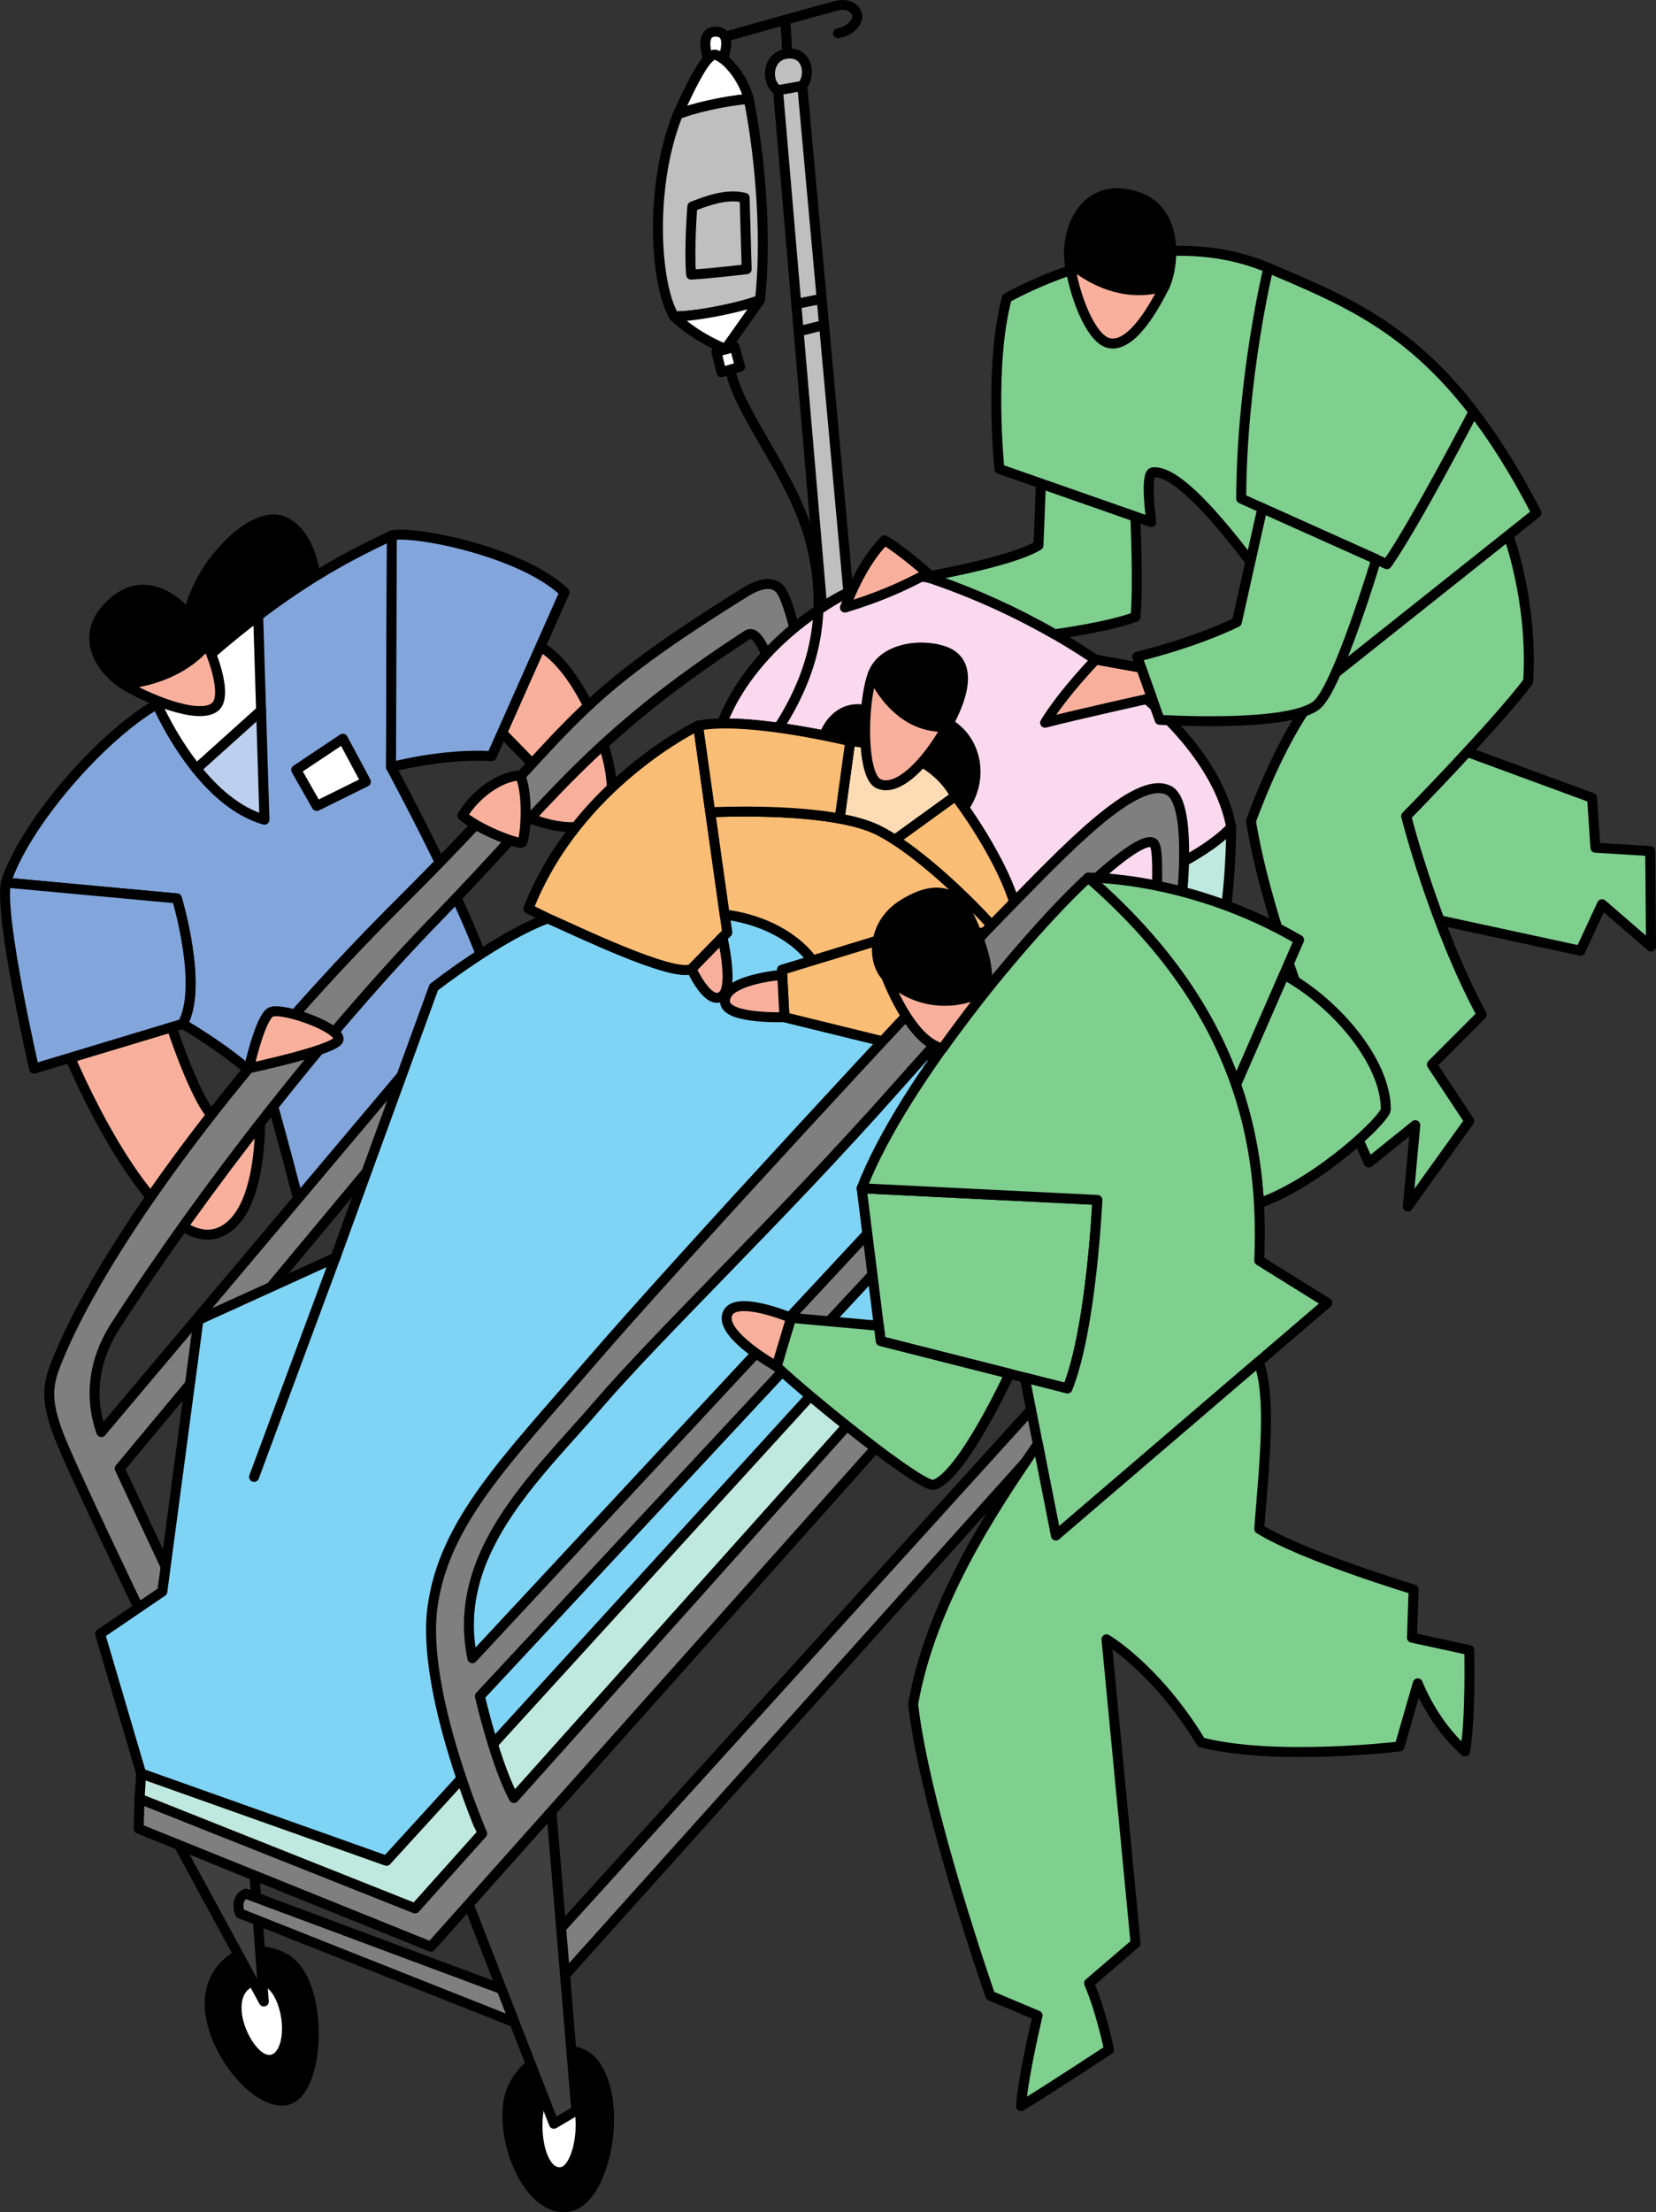 <svg width="443.353" height="591.828" viewBox="0 0 332.515 443.871" xmlns="http://www.w3.org/2000/svg"><rect x="0" y="0" width="332.515" height="443.871" fill="#333333" stroke="none"/><path style="fill:#000;fill-opacity:1;fill-rule:nonzero;stroke:none" d="M116.125 807.5c.82-9.133 12.492-14.648 17.25-8.625 6.125 7.75 2.375 27.125-4.75 28.75s-13.375-10.375-12.5-20.125" transform="translate(-14.153 -384.9)"/><path style="fill:none;stroke:#000;stroke-width:20;stroke-linecap:round;stroke-linejoin:round;stroke-miterlimit:4;stroke-opacity:1" d="M1161.25 345c8.203 91.328 124.922 146.484 172.5 86.25 61.25-77.5 23.75-271.25-47.5-287.5S1152.5 247.5 1161.25 345Zm0 0" transform="matrix(.1 0 0 -.1 -14.153 457.1)"/><path style="fill:#fff;fill-opacity:1;fill-rule:nonzero;stroke:none" d="M125.875 803.125c7.074-.48 5.61 17.215.875 17.625-5.75.5-6.375-17.25-.875-17.625" transform="translate(-14.153 -384.9)"/><path style="fill:none;stroke:#000;stroke-width:20;stroke-linecap:round;stroke-linejoin:round;stroke-miterlimit:4;stroke-opacity:1" d="M1258.75 388.75c70.742 4.805 56.094-172.148 8.75-176.25-57.5-5-63.75 172.5-8.75 176.25zm0 0" transform="matrix(.1 0 0 -.1 -14.153 457.1)"/><path style="fill:#000;fill-opacity:1;fill-rule:nonzero;stroke:none" d="M71.375 777.875c7.875 4.375 7.25 25.875.875 28.25-5.46 2.035-14.625-8-15.875-17.25s6.977-15.457 15-11" transform="translate(-14.153 -384.9)"/><path style="fill:none;stroke:#000;stroke-width:20;stroke-linecap:round;stroke-linejoin:round;stroke-miterlimit:4;stroke-opacity:1" d="M713.75 641.25c78.75-43.75 72.5-258.75 8.75-282.5-54.61-20.352-146.25 80-158.75 172.5s69.766 154.57 150 110zm0 0" transform="matrix(.1 0 0 -.1 -14.153 457.1)"/><path style="fill:#fff;fill-opacity:1;fill-rule:nonzero;stroke:none" d="M64.25 782.75c4.625-2.379 7.234 3.758 7.5 8.25.375 6.375-3.125 9.375-6.625 5.5s-5.25-11.5-.875-13.75" transform="translate(-14.153 -384.9)"/><path style="fill:none;stroke:#000;stroke-width:20;stroke-linecap:round;stroke-linejoin:round;stroke-miterlimit:4;stroke-opacity:1" d="M642.5 592.5c46.25 23.79 72.344-37.578 75-82.5 3.75-63.75-31.25-93.75-66.25-55s-52.5 115-8.75 137.5zm0 0" transform="matrix(.1 0 0 -.1 -14.153 457.1)"/><path style="fill:#3f3f3f;fill-opacity:1;fill-rule:nonzero;stroke:#000;stroke-width:20;stroke-linecap:round;stroke-linejoin:round;stroke-miterlimit:4;stroke-opacity:1" d="m500 870 152.5-62.5L671.25 555Zm0 0" transform="matrix(.1 0 0 -.1 -14.153 457.1)"/><path style="fill:#7f7f7f;fill-opacity:1;fill-rule:nonzero;stroke:none" d="M63.5 764.875s-2.3.824-1.168 3.957l56.336 22.336L227.5 670l-2-7-110 121.25-52-19.375" transform="translate(-14.153 -384.9)"/><path style="fill:none;stroke:#000;stroke-width:20;stroke-linecap:round;stroke-linejoin:round;stroke-miterlimit:4;stroke-opacity:1" d="M635 771.25s-23.008-8.242-11.68-39.57l563.36-223.36L2275 1720l-20 70L1155 577.5Zm0 0" transform="matrix(.1 0 0 -.1 -14.153 457.1)"/><path style="fill:#3f3f3f;fill-opacity:1;fill-rule:nonzero;stroke:none" d="m108.25 767 16.625-18.625 5 60-4.5 2.66L108.25 767" transform="translate(-14.153 -384.9)"/><path style="fill:none;stroke:#000;stroke-width:20;stroke-linecap:round;stroke-linejoin:round;stroke-miterlimit:4;stroke-opacity:1" d="m1082.5 750 166.25 186.25 50-600-45-26.602zm0 0" transform="matrix(.1 0 0 -.1 -14.153 457.1)"/><path style="fill:#000;fill-opacity:1;fill-rule:nonzero;stroke:none" d="M77.45 500.555c-5.848 3.617-12.794 8.55-20.927 15.593l-.773-1.98a24.136 24.136 0 0 0-3.773-5.961s1.191-6.375 6.523-12.457c5.332-6.082 9.914-7.5 12.75-6.168 5.5 2.586 6.2 10.973 6.2 10.973" transform="translate(-14.153 -384.9)"/><path style="fill:none;stroke:#000;stroke-width:20;stroke-linecap:round;stroke-linejoin:round;stroke-miterlimit:4;stroke-opacity:1" d="M774.492 3414.453c-58.476-36.172-127.93-85.508-209.258-155.937l-7.734 19.804c-9.258 20.899-22.227 41.758-37.734 59.61 0 0 11.914 63.75 65.234 124.57 53.32 60.82 99.14 75 127.5 61.68 55-25.86 61.992-109.727 61.992-109.727zm0 0" transform="matrix(.1 0 0 -.1 -14.153 457.1)"/><path style="fill:#f8b09c;fill-opacity:1;fill-rule:nonzero;stroke:none" d="m122.652 514.652-7.687 17.278 6.16 6.32L120.5 549s9.5 4.375 14.875-.25-3.324-28.95-12.723-34.098" transform="translate(-14.153 -384.9)"/><path style="fill:none;stroke:#000;stroke-width:20;stroke-linecap:round;stroke-linejoin:round;stroke-miterlimit:4;stroke-opacity:1" d="m1226.523 3273.477-76.875-172.774 61.602-63.203L1205 2930s95-43.75 148.75 2.5-33.242 289.492-127.227 340.977zm0 0" transform="matrix(.1 0 0 -.1 -14.153 457.1)"/><path style="fill:#82a6dc;fill-opacity:1;fill-rule:nonzero;stroke:none" d="M50.832 590.332s16 9.336 17.668 14.836c1.668 5.5 5.832 21.5 5.832 21.5l37.836-46c-4.336-13.836-19.5-41.836-19.5-41.836l.164-46.5c-8.957 4.297-24.164 11.336-47.164 33.836C34.168 532.832 19 550.484 15.332 562l34.336 3.168s5.332 17.664 1.164 25.164" transform="translate(-14.153 -384.9)"/><path style="fill:none;stroke:#000;stroke-width:20;stroke-linecap:round;stroke-linejoin:round;stroke-miterlimit:4;stroke-opacity:1" d="M508.32 2516.68s160-93.36 176.68-148.36c16.68-55 58.32-215 58.32-215l378.36 460c-43.36 138.36-195 418.36-195 418.36l1.64 465c-89.57-42.97-241.64-113.36-471.64-338.36-115-66.64-266.68-243.164-303.36-358.32l343.36-31.68s53.32-176.64 11.64-251.64zm0 0" transform="matrix(.1 0 0 -.1 -14.153 457.1)"/><path style="fill:#f8b09c;fill-opacity:1;fill-rule:nonzero;stroke:none" d="m48.625 591-20.375 6.125c4.625 10.875 19.531 40.64 30.625 34.75C69 626.5 66 600.25 66 600.25s-4.953 10.598-7.875 9.625c-3.75-1.25-9.5-18.875-9.5-18.875" transform="translate(-14.153 -384.9)"/><path style="fill:none;stroke:#000;stroke-width:20;stroke-linecap:round;stroke-linejoin:round;stroke-miterlimit:4;stroke-opacity:1" d="m486.25 2510-203.75-61.25c46.25-108.75 195.313-406.406 306.25-347.5C690 2155 660 2417.5 660 2417.5s-49.531-105.977-78.75-96.25c-37.5 12.5-95 188.75-95 188.75zm0 0" transform="matrix(.1 0 0 -.1 -14.153 457.1)"/><path style="fill:#bfe8de;fill-opacity:1;fill-rule:nonzero;stroke:none" d="M184.668 670.5 97.5 767.832l-55.332-22 .332-5.082 49.25 17.5L224.332 613l-39.664 57.5" transform="translate(-14.153 -384.9)"/><path style="fill:none;stroke:#000;stroke-width:20;stroke-linecap:round;stroke-linejoin:round;stroke-miterlimit:4;stroke-opacity:1" d="M1846.68 1715 975 741.68l-553.32 220 3.32 50.82 492.5-175L2243.32 2290Zm-128.36 2815.82 4.18-67.5" transform="matrix(.1 0 0 -.1 -14.153 457.1)"/><path style="fill:#7fcf8f;fill-opacity:1;fill-rule:nonzero;stroke:none" d="M303.203 569.55c-4.344-11.519-6.703-20.882-6.703-20.882s5.938-6.05 12.262-12.89l25.07 9.222.668 10 11 .668.168 19.164-9.836-8.5-4.332 9.336-28.297-6.117" transform="translate(-14.153 -384.9)"/><path style="fill:none;stroke:#000;stroke-width:20;stroke-linecap:round;stroke-linejoin:round;stroke-miterlimit:4;stroke-opacity:1" d="M3032.031 2724.492C2988.594 2839.687 2965 2933.32 2965 2933.32s59.375 60.508 122.617 128.907L3338.32 2970l6.68-100 110-6.68 1.68-191.64-98.36 85-43.32-93.36Zm0 0" transform="matrix(.1 0 0 -.1 -14.153 457.1)"/><path style="fill:#7fcf8f;fill-opacity:1;fill-rule:nonzero;stroke:none" d="m282 520.168 35.023-27.848S322 505.668 321 521.668c-6.832 9-24.5 27-24.5 27S302 570.5 311.668 588.5l-10 10 7.5 11.332L296.832 627l1.5-16.332-9.332 7.5s-19.168-40.836-23.668-68.5c8.531-23.09 16.668-29.5 16.668-29.5" transform="translate(-14.153 -384.9)"/><path style="fill:none;stroke:#000;stroke-width:20;stroke-linecap:round;stroke-linejoin:round;stroke-miterlimit:4;stroke-opacity:1" d="m2820 3218.32 350.234 278.477S3220 3363.32 3210 3203.32c-68.32-90-245-270-245-270S3020 2715 3116.68 2535l-100-100 75-113.32L2968.32 2150l15 163.32-93.32-75s-191.68 408.36-236.68 685c85.313 230.899 166.68 295 166.68 295zm0 0" transform="matrix(.1 0 0 -.1 -14.153 457.1)"/><path style="fill:#7f7f7f;fill-opacity:1;fill-rule:nonzero;stroke:none" d="m41.977 707.523 4.773-3.273.727-4.844-9.29-19.843 51.188-61.438 6.25-18.375-61.125 72.5c-1.875-5.25-2.512-13.04 2.875-21.375C55.168 623.332 79.832 591.77 102 569c22.168-22.77 30.332-36 62.168-56.668.789-.512 2.082-.457 3.957 4.168l5.625-5.125s-1.5-6.375-2.875-8.125-3.898-1.508-7.125.5c-37.918 23.582-33.277 26.445-69.082 62.082-35.336 35.168-61 71.5-69.336 92.836-1.8 4.613-1.832 7.832.668 14.332 2.5 6.5 15.977 34.523 15.977 34.523" transform="translate(-14.153 -384.9)"/><path style="fill:none;stroke:#000;stroke-width:20;stroke-linecap:round;stroke-linejoin:round;stroke-miterlimit:4;stroke-opacity:1" d="M419.766 1344.766 467.5 1377.5l7.266 48.438-92.891 198.437L893.75 2238.75l62.5 183.75-611.25-725c-18.75 52.5-25.117 130.39 28.75 213.75C551.68 2186.68 798.32 2502.305 1020 2730c221.68 227.695 303.32 360 621.68 566.68 7.89 5.117 20.82 4.57 39.57-41.68l56.25 51.25s-15 63.75-28.75 81.25-38.984 15.078-71.25-5c-379.18-235.82-332.773-264.453-690.82-620.82-353.36-351.68-610-715-693.36-928.36C235.313 1787.188 235 1755 260 1690s159.766-345.234 159.766-345.234zm0 0" transform="matrix(.1 0 0 -.1 -14.153 457.1)"/><path style="fill:#bfe8de;fill-opacity:1;fill-rule:nonzero;stroke:none" d="m247.5 563.375.57-3.723c9.801-4.609 13.305-8.777 13.305-8.777 0 5.375-.625 15.5-1.625 19.25L218.5 568.5c10.16-1.809 29-5.125 29-5.125" transform="translate(-14.153 -384.9)"/><path style="fill:none;stroke:#000;stroke-width:20;stroke-linecap:round;stroke-linejoin:round;stroke-miterlimit:4;stroke-opacity:1" d="m2475 2786.25 5.703 37.227c98.008 46.093 133.047 87.773 133.047 87.773 0-53.75-6.25-155-16.25-192.5L2185 2735c101.602 18.086 290 51.25 290 51.25zm0 0" transform="matrix(.1 0 0 -.1 -14.153 457.1)"/><path style="fill:#fad9ee;fill-opacity:1;fill-rule:nonzero;stroke:none" d="M218.5 568.5c10.16-1.809 29-5.125 29-5.125l.57-3.723c9.801-4.609 13.305-8.777 13.305-8.777-4-21.375-33.879-40.832-59.375-49.625-6.89-2.375-13.734.293-18.375 2.875-20 11.125-24.457 25.945-24.457 25.945 10.625-.148 25.707 3.555 25.707 3.555 7.375.625 17 3.25 21.125 11 0 0 10.082 13.043 12.5 23.875" transform="translate(-14.153 -384.9)"/><path style="fill:none;stroke:#000;stroke-width:20;stroke-linecap:round;stroke-linejoin:round;stroke-miterlimit:4;stroke-opacity:1" d="M2185 2735c101.602 18.086 290 51.25 290 51.25l5.703 37.227c98.008 46.093 133.047 87.773 133.047 87.773-40 213.75-338.79 408.32-593.75 496.25-68.906 23.75-137.344-2.93-183.75-28.75-200-111.25-244.57-259.453-244.57-259.453 106.25 1.484 257.07-35.547 257.07-35.547 73.75-6.25 170-32.5 211.25-110 0 0 100.82-130.43 125-238.75zm0 0" transform="matrix(.1 0 0 -.1 -14.153 457.1)"/><path style="fill:#000;fill-opacity:1;fill-rule:nonzero;stroke:none" d="M188 527.375s-.25 3.563-.063 6.688c-1.125-.25-3.062-.438-3.062-.438s-3.625-.875-5.25-1.188c1.3-3.257 4.188-6 8.375-5.062" transform="translate(-14.153 -384.9)"/><path style="fill:none;stroke:#000;stroke-width:20;stroke-linecap:round;stroke-linejoin:round;stroke-miterlimit:4;stroke-opacity:1" d="M1880 3146.25s-2.5-35.625-.625-66.875c-11.25 2.5-30.625 4.375-30.625 4.375s-36.25 8.75-52.5 11.875c13.008 32.578 41.875 60 83.75 50.625zm0 0" transform="matrix(.1 0 0 -.1 -14.153 457.1)"/><path style="fill:#000;fill-opacity:1;fill-rule:nonzero;stroke:none" d="M204.625 530.063s-2.125 3.867-5.313 7.742c2.813 1.687 5.125 3.945 6.688 6.82l1.688 2.375c4.125-5.813 2.625-13.625-3.063-16.938" transform="translate(-14.153 -384.9)"/><path style="fill:none;stroke:#000;stroke-width:20;stroke-linecap:round;stroke-linejoin:round;stroke-miterlimit:4;stroke-opacity:1" d="M2046.25 3119.375s-21.25-38.672-53.125-77.422c28.125-16.875 51.25-39.453 66.875-68.203l16.875-23.75c41.25 58.125 26.25 136.25-30.625 169.375zm0 0" transform="matrix(.1 0 0 -.1 -14.153 457.1)"/><path style="fill:#7fd4f5;fill-opacity:1;fill-rule:nonzero;stroke:none" d="m91.75 758.25-49.25-17.5-8.25-28 12.5-8.5 7.25-54.5 27.5-12.5L101.25 583s13.25-10.332 22.918-13.832c5 2.164 24.93 11.867 28.832 10.164l7.168-7.332-.508-3.594c5.836.668 13.34 3.403 17.672 9.239l-6.164 1.855.5 9.5 27.832 6.832L224.332 613 91.75 758.25" transform="translate(-14.153 -384.9)"/><path style="fill:none;stroke:#000;stroke-width:20;stroke-linecap:round;stroke-linejoin:round;stroke-miterlimit:4;stroke-opacity:1" d="m917.5 837.5-492.5 175-82.5 280 125 85 72.5 545 275 125 197.5 542.5s132.5 103.32 229.18 138.32c50-21.64 249.297-118.672 288.32-101.64l71.68 73.32-5.078 35.937c58.359-6.68 133.398-34.023 176.718-92.382L1711.68 2625l5-95 278.32-68.32L2243.32 2290Zm0 0" transform="matrix(.1 0 0 -.1 -14.153 457.1)"/><path style="fill:#fabd75;fill-opacity:1;fill-rule:nonzero;stroke:none" d="M124.168 569.168c5 2.164 24.93 11.867 28.832 10.164l7.168-7.332-5.836-41.5s-24.25 11.582-34.082 36.75l3.918 1.918" transform="translate(-14.153 -384.9)"/><path style="fill:none;stroke:#000;stroke-width:20;stroke-linecap:round;stroke-linejoin:round;stroke-miterlimit:4;stroke-opacity:1" d="M1241.68 2728.32c50-21.64 249.297-118.672 288.32-101.64l71.68 73.32-58.36 415s-242.5-115.82-340.82-367.5zm0 0" transform="matrix(.1 0 0 -.1 -14.153 457.1)"/><path style="fill:#fabd75;fill-opacity:1;fill-rule:nonzero;stroke:none" d="M156.773 547.871c13.375-.5 26.477.379 32.977 3.254 6.5 2.875 16.75 11.875 24.5 20.5 0 0-16.5 2.625-24.25 2.125l-12.668 3.895c-4.332-5.836-11.836-8.57-17.672-9.239l-2.887-20.535" transform="translate(-14.153 -384.9)"/><path style="fill:none;stroke:#000;stroke-width:20;stroke-linecap:round;stroke-linejoin:round;stroke-miterlimit:4;stroke-opacity:1" d="M1567.734 2941.29c133.75 5 264.766-3.79 329.766-32.54s167.5-118.75 245-205c0 0-165-26.25-242.5-21.25l-126.68-38.945c-43.32 58.36-118.36 85.703-176.718 92.383zm0 0" transform="matrix(.1 0 0 -.1 -14.153 457.1)"/><path style="fill:#fddcb5;fill-opacity:1;fill-rule:nonzero;stroke:none" d="M182.746 549.14c2.774.512 5.156 1.169 7.004 1.985 1.246.55 2.629 1.324 4.105 2.281L206 544.625c-4.125-7.75-13.75-10.375-21.125-11l-2.129 15.516" transform="translate(-14.153 -384.9)"/><path style="fill:none;stroke:#000;stroke-width:20;stroke-linecap:round;stroke-linejoin:round;stroke-miterlimit:4;stroke-opacity:1" d="M1827.46 2928.594c27.735-5.117 51.563-11.68 70.04-19.844 12.46-5.508 26.29-13.242 41.055-22.813L2060 2973.75c-41.25 77.5-137.5 103.75-211.25 110zm0 0" transform="matrix(.1 0 0 -.1 -14.153 457.1)"/><path style="fill:#fabd75;fill-opacity:1;fill-rule:nonzero;stroke:none" d="M182.746 549.14c-6.973-1.277-16.398-1.624-25.973-1.269l-2.441-17.371c10.04-1.91 30.543 3.125 30.543 3.125l-2.129 15.516" transform="translate(-14.153 -384.9)"/><path style="fill:none;stroke:#000;stroke-width:20;stroke-linecap:round;stroke-linejoin:round;stroke-miterlimit:4;stroke-opacity:1" d="M1827.46 2928.594c-69.726 12.773-163.983 16.25-259.726 12.695L1543.32 3115c100.39 19.102 305.43-31.25 305.43-31.25zm0 0" transform="matrix(.1 0 0 -.1 -14.153 457.1)"/><path style="fill:#fabd75;fill-opacity:1;fill-rule:nonzero;stroke:none" d="M214.25 571.625c-6.266-6.973-14.164-14.191-20.395-18.219L206 544.625s10.082 13.043 12.5 23.875l-4.25 3.125" transform="translate(-14.153 -384.9)"/><path style="fill:none;stroke:#000;stroke-width:20;stroke-linecap:round;stroke-linejoin:round;stroke-miterlimit:4;stroke-opacity:1" d="M2142.5 2703.75c-62.656 69.727-141.64 141.914-203.945 182.188L2060 2973.75s100.82-130.43 125-238.75zm0 0" transform="matrix(.1 0 0 -.1 -14.153 457.1)"/><path style="fill:#fabd75;fill-opacity:1;fill-rule:nonzero;stroke:none" d="M214.25 571.625s-16.5 2.625-24.25 2.125l-18.832 5.75.5 9.5 27.832 6.832 14.75-24.207" transform="translate(-14.153 -384.9)"/><path style="fill:none;stroke:#000;stroke-width:20;stroke-linecap:round;stroke-linejoin:round;stroke-miterlimit:4;stroke-opacity:1" d="M2142.5 2703.75s-165-26.25-242.5-21.25l-188.32-57.5 5-95 278.32-68.32Zm0 0" transform="matrix(.1 0 0 -.1 -14.153 457.1)"/><path style="fill:#f8b09c;fill-opacity:1;fill-rule:nonzero;stroke:none" d="M159.219 572.973 153 579.332s3.465 7.707 6.25 5.336c2.25-1.918-.031-11.695-.031-11.695" transform="translate(-14.153 -384.9)"/><path style="fill:none;stroke:#000;stroke-width:20;stroke-linecap:round;stroke-linejoin:round;stroke-miterlimit:4;stroke-opacity:1" d="M1592.188 2690.273 1530 2626.68s34.648-77.07 62.5-53.36c22.5 19.18-.313 116.953-.313 116.953zm0 0" transform="matrix(.1 0 0 -.1 -14.153 457.1)"/><path style="fill:#f8b09c;fill-opacity:1;fill-rule:nonzero;stroke:none" d="m171.668 589-.45-8.504s-12.163.953-11.468 5.586c.5 3.336 11.918 2.918 11.918 2.918" transform="translate(-14.153 -384.9)"/><path style="fill:none;stroke:#000;stroke-width:20;stroke-linecap:round;stroke-linejoin:round;stroke-miterlimit:4;stroke-opacity:1" d="m1716.68 2530-4.493 85.04s-121.64-9.532-114.687-55.86c5-33.36 119.18-29.18 119.18-29.18zm0 0" transform="matrix(.1 0 0 -.1 -14.153 457.1)"/><path style="fill:#000;fill-opacity:1;fill-rule:nonzero;stroke:none" d="M204.25 530.75c4.242-7.555 4.375-12.922.25-14.875-4.125-1.953-13-1.5-15.125 4.375 0 0 4.5 11 14.875 10.5" transform="translate(-14.153 -384.9)"/><path style="fill:none;stroke:#000;stroke-width:20;stroke-linecap:round;stroke-linejoin:round;stroke-miterlimit:4;stroke-opacity:1" d="M2042.5 3112.5c42.422 75.547 43.75 129.219 2.5 148.75-41.25 19.531-130 15-151.25-43.75 0 0 45-110 148.75-105zm0 0" transform="matrix(.1 0 0 -.1 -14.153 457.1)"/><path style="fill:#f8b09c;fill-opacity:1;fill-rule:nonzero;stroke:none" d="M189.375 520.25s4.5 11 14.875 10.5c-4.242 7.555-9.973 13.195-13.75 11.375-3.375-1.625-3.25-16-1.125-21.875" transform="translate(-14.153 -384.9)"/><path style="fill:none;stroke:#000;stroke-width:20;stroke-linecap:round;stroke-linejoin:round;stroke-miterlimit:4;stroke-opacity:1" d="M1893.75 3217.5s45-110 148.75-105c-42.422-75.547-99.727-131.953-137.5-113.75-33.75 16.25-32.5 160-11.25 218.75zm0 0" transform="matrix(.1 0 0 -.1 -14.153 457.1)"/><path style="fill:#7fcf8f;fill-opacity:1;fill-rule:nonzero;stroke:none" d="M225.934 512.16c-7.805-4.48-16.079-8.2-23.934-10.91 0 0-1-.582-2.168-.582 0 0 17.5-3 22.836-6.336l.5-12.402 18.957 6.633s.625 13.562.043 20.105c-5.543 2.082-16.234 3.492-16.234 3.492" transform="translate(-14.153 -384.9)"/><path style="fill:none;stroke:#000;stroke-width:20;stroke-linecap:round;stroke-linejoin:round;stroke-miterlimit:4;stroke-opacity:1" d="M2259.336 3298.398c-78.047 44.805-160.781 81.993-239.336 109.102 0 0-10 5.82-21.68 5.82 0 0 175 30 228.36 63.36l5 124.023 189.57-66.328s6.25-135.625.43-201.055c-55.43-20.82-162.344-34.922-162.344-34.922zm0 0" transform="matrix(.1 0 0 -.1 -14.153 457.1)"/><path style="fill:#f8b09c;fill-opacity:1;fill-rule:nonzero;stroke:none" d="M200.438 499.938s-5.625-4.938-8.688-6.625c-3 3.062-5.625 7.562-7.938 13.5 6.375-1.938 11-3.875 16.625-6.875" transform="translate(-14.153 -384.9)"/><path style="fill:none;stroke:#000;stroke-width:20;stroke-linecap:round;stroke-linejoin:round;stroke-miterlimit:4;stroke-opacity:1" d="M2004.375 3420.625s-56.25 49.375-86.875 66.25c-30-30.625-56.25-75.625-79.375-135 63.75 19.375 110 38.75 166.25 68.75zm0 0" transform="matrix(.1 0 0 -.1 -14.153 457.1)"/><path style="fill:#7fcf8f;fill-opacity:1;fill-rule:nonzero;stroke:none" d="M245.332 489.668 214.832 479s-2.164-20.832 1.5-34.332c11.125-6.043 33.336-14.168 52.5-6 19.168 8.164 36 14.664 53.836 49.164L282 520.168c-11.5-15-28.5-41.168-36.332-40.5-1.734.144-.336 10-.336 10" transform="translate(-14.153 -384.9)"/><path style="fill:none;stroke:#000;stroke-width:20;stroke-linecap:round;stroke-linejoin:round;stroke-miterlimit:4;stroke-opacity:1" d="m2453.32 3523.32-305 106.68s-21.64 208.32 15 343.32c111.25 60.43 333.36 141.68 525 60 191.68-81.64 360-146.64 538.36-491.64L2820 3218.32c-115 150-285 411.68-363.32 405-17.344-1.445-3.36-100-3.36-100zm0 0" transform="matrix(.1 0 0 -.1 -14.153 457.1)"/><path style="fill:#7fcf8f;fill-opacity:1;fill-rule:nonzero;stroke:none" d="M268.832 438.668c14.594 6.219 27.836 11.469 41.195 28.852 0 0-11.91 22.863-17.382 30.585l-29.27-13.16c.11-24.36 5.457-46.277 5.457-46.277" transform="translate(-14.153 -384.9)"/><path style="fill:none;stroke:#000;stroke-width:20;stroke-linecap:round;stroke-linejoin:round;stroke-miterlimit:4;stroke-opacity:1" d="M2688.32 4033.32c145.938-62.187 278.36-114.687 411.953-288.515 0 0-119.101-228.633-173.828-305.86l-292.695 131.602c1.094 243.594 54.57 462.773 54.57 462.773zm0 0" transform="matrix(.1 0 0 -.1 -14.153 457.1)"/><path style="fill:#7fcf8f;fill-opacity:1;fill-rule:nonzero;stroke:none" d="m242.5 516.668 4.5 12.664s26.332 1.668 31.668-3.082c4.184-3.727 11.832-29.125 11.832-29.125l-22.875-10.25-5.125 22.875c-9.125 4.375-20 6.918-20 6.918" transform="translate(-14.153 -384.9)"/><path style="fill:none;stroke:#000;stroke-width:20;stroke-linecap:round;stroke-linejoin:round;stroke-miterlimit:4;stroke-opacity:1" d="m2425 3253.32 45-126.64s263.32-16.68 316.68 30.82c41.836 37.266 118.32 291.25 118.32 291.25l-228.75 102.5L2625 3322.5c-91.25-43.75-200-69.18-200-69.18zm0 0" transform="matrix(.1 0 0 -.1 -14.153 457.1)"/><path style="fill:#f8b09c;fill-opacity:1;fill-rule:nonzero;stroke:none" d="m245.438 524.938-2.145-6.036-9.125-1.652s-6.5 6.668-10.168 12.668c6.418-1.668 21.438-4.98 21.438-4.98" transform="translate(-14.153 -384.9)"/><path style="fill:none;stroke:#000;stroke-width:20;stroke-linecap:round;stroke-linejoin:round;stroke-miterlimit:4;stroke-opacity:1" d="m2454.375 3170.625-21.445 60.352-91.25 16.523s-65-66.68-101.68-126.68c64.18 16.68 214.375 49.805 214.375 49.805zm0 0" transform="matrix(.1 0 0 -.1 -14.153 457.1)"/><path style="fill:#000;fill-opacity:1;fill-rule:nonzero;stroke:none" d="M248 442.332c1.75-3.5 3.418-15.75-6.418-18.25-9.832-2.5-13.5 7.086-12.664 13.418 0 0 8.582 8.168 19.082 4.832" transform="translate(-14.153 -384.9)"/><path style="fill:none;stroke:#000;stroke-width:20;stroke-linecap:round;stroke-linejoin:round;stroke-miterlimit:4;stroke-opacity:1" d="M2480 3996.68c17.5 35 34.18 157.5-64.18 182.5-98.32 25-135-70.86-126.64-134.18 0 0 85.82-81.68 190.82-48.32zm0 0" transform="matrix(.1 0 0 -.1 -14.153 457.1)"/><path style="fill:#f8b09c;fill-opacity:1;fill-rule:nonzero;stroke:none" d="M228.918 437.5s8.582 8.168 19.082 4.832c-1.75 3.5-6.484 12.457-11.168 11.418-3.75-.832-7.082-9.918-7.914-16.25" transform="translate(-14.153 -384.9)"/><path style="fill:none;stroke:#000;stroke-width:20;stroke-linecap:round;stroke-linejoin:round;stroke-miterlimit:4;stroke-opacity:1" d="M2289.18 4045s85.82-81.68 190.82-48.32c-17.5-35-64.844-124.57-111.68-114.18-37.5 8.32-70.82 99.18-79.14 162.5zm0 0" transform="matrix(.1 0 0 -.1 -14.153 457.1)"/><path style="fill:#bfbfbf;fill-opacity:1;fill-rule:nonzero;stroke:none" d="M174.043 445.89 170.375 403l4.875-.875 3.89 42.746-5.097 1.02" transform="translate(-14.153 -384.9)"/><path style="fill:none;stroke:#000;stroke-width:20;stroke-linecap:round;stroke-linejoin:round;stroke-miterlimit:4;stroke-opacity:1" d="M1740.43 3961.094 1703.75 4390l48.75 8.75 38.906-427.46zm0 0" transform="matrix(.1 0 0 -.1 -14.153 457.1)"/><path style="fill:#bfbfbf;fill-opacity:1;fill-rule:nonzero;stroke:none" d="m174.516 451.395-.473-5.504 5.098-1.02.476 5.254-5.101 1.27" transform="translate(-14.153 -384.9)"/><path style="fill:none;stroke:#000;stroke-width:20;stroke-linecap:round;stroke-linejoin:round;stroke-miterlimit:4;stroke-opacity:1" d="m1745.156 3906.055-4.726 55.039 50.976 10.195 4.766-52.539zm0 0" transform="matrix(.1 0 0 -.1 -14.153 457.1)"/><path style="fill:#bfbfbf;fill-opacity:1;fill-rule:nonzero;stroke:none" d="m179.617 450.125 4.883 53.625s-2.5 1.125-5.25 3l-4.734-55.355 5.101-1.27" transform="translate(-14.153 -384.9)"/><path style="fill:none;stroke:#000;stroke-width:20;stroke-linecap:round;stroke-linejoin:round;stroke-miterlimit:4;stroke-opacity:1" d="M1796.172 3918.75 1845 3382.5s-25-11.25-52.5-30l-47.344 553.555zm0 0" transform="matrix(.1 0 0 -.1 -14.153 457.1)"/><path style="fill:#bfbfbf;fill-opacity:1;fill-rule:nonzero;stroke:none" d="m170.375 403 4.875-.875c1.809-2.145 1.082-6.875-3-6.457-4.082.414-4.418 5.75-1.875 7.332" transform="translate(-14.153 -384.9)"/><path style="fill:none;stroke:#000;stroke-width:20;stroke-linecap:round;stroke-linejoin:round;stroke-miterlimit:4;stroke-opacity:1" d="m1703.75 4390 48.75 8.75c18.086 21.445 10.82 68.75-30 64.57-40.82-4.14-44.18-57.5-18.75-73.32zm0 0" transform="matrix(.1 0 0 -.1 -14.153 457.1)"/><path style="fill:#fff;fill-opacity:1;fill-rule:nonzero;stroke:none" d="M157.5 395.875c1.227-.246 5.5 3.375 7 8.875-4.875.375-11.75 2-14.25 3.125 2.125-4.75 5.375-11.625 7.25-12" transform="translate(-14.153 -384.9)"/><path style="fill:none;stroke:#000;stroke-width:20;stroke-linecap:round;stroke-linejoin:round;stroke-miterlimit:4;stroke-opacity:1" d="M1575 4461.25c12.266 2.46 55-33.75 70-88.75-48.75-3.75-117.5-20-142.5-31.25 21.25 47.5 53.75 116.25 72.5 120zm0 0" transform="matrix(.1 0 0 -.1 -14.153 457.1)"/><path style="fill:#fff;fill-opacity:1;fill-rule:nonzero;stroke:none" d="M159.32 396.684c-.78-.594-1.445-.883-1.82-.809-.344.07-.73.355-1.152.805 0 0-2.016-5.512 1.57-5.43 3.582.082 1.402 5.434 1.402 5.434" transform="translate(-14.153 -384.9)"/><path style="fill:none;stroke:#000;stroke-width:20;stroke-linecap:round;stroke-linejoin:round;stroke-miterlimit:4;stroke-opacity:1" d="M1593.203 4453.164c-7.812 5.938-14.453 8.828-18.203 8.086-3.438-.703-7.305-3.555-11.523-8.047 0 0-20.157 55.117 15.703 54.297 35.82-.82 14.023-54.336 14.023-54.336zm0 0" transform="matrix(.1 0 0 -.1 -14.153 457.1)"/><path style="fill:#bfbfbf;fill-opacity:1;fill-rule:nonzero;stroke:none" d="M150.25 407.875c2.5-1.125 9.375-2.75 14.25-3.125 2.668 13.582 3.5 29.375 2.25 40.375-5.25 1.875-13.875 3.375-17.25 3.25-3.875-6.5-5-26.125.75-40.5" transform="translate(-14.153 -384.9)"/><path style="fill:none;stroke:#000;stroke-width:20;stroke-linecap:round;stroke-linejoin:round;stroke-miterlimit:4;stroke-opacity:1" d="M1502.5 4341.25c25 11.25 93.75 27.5 142.5 31.25 26.68-135.82 35-293.75 22.5-403.75-52.5-18.75-138.75-33.75-172.5-32.5-38.75 65-50 261.25 7.5 405zm95.82 156.25s193.477 54.57 221.68 61.68c28.203 7.07 40-7.5 42.5-17.5s-6.68-30.86-38.32-37.5" transform="matrix(.1 0 0 -.1 -14.153 457.1)"/><path style="fill:none;stroke:#000;stroke-width:20;stroke-linecap:round;stroke-linejoin:round;stroke-miterlimit:4;stroke-opacity:1" d="M1531.68 4156.68s-6.68-82.5-2.5-136.68c35 1.68 111.64 10.82 111.64 10.82l-4.14 143.36c-36.68 9.14-76.68-6.68-105-17.5zm0 0" transform="matrix(.1 0 0 -.1 -14.153 457.1)"/><path style="fill:#fff;fill-opacity:1;fill-rule:nonzero;stroke:none" d="M149.5 448.375c3.375.125 12-1.375 17.25-3.25l-6.918 9.793s-5.664-2.086-10.332-6.543" transform="translate(-14.153 -384.9)"/><path style="fill:none;stroke:#000;stroke-width:20;stroke-linecap:round;stroke-linejoin:round;stroke-miterlimit:4;stroke-opacity:1" d="M1495 3936.25c33.75-1.25 120 13.75 172.5 32.5l-69.18-97.93s-56.64 20.86-103.32 65.43zm0 0" transform="matrix(.1 0 0 -.1 -14.153 457.1)"/><path style="fill:#fff;fill-opacity:1;fill-rule:nonzero;stroke:none" d="m158 455.5 3.668-1 1.082 4-3.75 1.082-1-4.082" transform="translate(-14.153 -384.9)"/><path style="fill:none;stroke:#000;stroke-width:20;stroke-linecap:round;stroke-linejoin:round;stroke-miterlimit:4;stroke-opacity:1" d="m1580 3865 36.68 10 10.82-40-37.5-10.82zm28.32-37.5c18.086-87.89 124.18-208.75 159.18-337.5s20-251.25-62.5-378.75" transform="matrix(.1 0 0 -.1 -14.153 457.1)"/><path style="fill:#7f7f7f;fill-opacity:1;fill-rule:nonzero;stroke:none" d="M110.508 725.246c3.613 15.012 6.836 20.43 6.836 20.43l67.324-75.176 5.832 4.332L100.668 775.5 42 751.832l.168-6 55.332 22 13.465-15.031S98.668 724.332 101 707.332c2.332-17 14.75-29.332 31.75-49.082s69.75-76.75 82.5-89.75 26.98-28.3 33.582-25c4.668 2.332 2.668 20.832 2.668 20.832l-5-1.5c0-4 .148-8.297-.832-8.832C242 552 221.5 572.25 194 603.25c-23.004 25.934-47.5 49.25-59.75 63.5S104.625 696.5 109 717.625l79.5-85.375 1 8.25-78.992 84.746" transform="translate(-14.153 -384.9)"/><path style="fill:none;stroke:#000;stroke-width:20;stroke-linecap:round;stroke-linejoin:round;stroke-miterlimit:4;stroke-opacity:1" d="M1105.078 1167.54c36.133-150.118 68.36-204.298 68.36-204.298L1846.68 1715l58.32-43.32L1006.68 665 420 901.68l1.68 60 553.32-220 134.648 150.312S986.68 1176.68 1010 1346.68c23.32 170 147.5 293.32 317.5 490.82s697.5 767.5 825 897.5 269.805 283.008 335.82 250c46.68-23.32 26.68-208.32 26.68-208.32l-50 15c0 40 1.484 82.968-8.32 88.32C2420 2900 2215 2697.5 1940 2387.5c-230.04-259.336-475-492.5-597.5-635S1046.25 1455 1090 1243.75l795 853.75 10-82.5zM815 2047.5l-163.32-440" transform="matrix(.1 0 0 -.1 -14.153 457.1)"/><path style="fill:#82a6dc;fill-opacity:1;fill-rule:nonzero;stroke:none" d="M50.832 590.332c4.168-7.5-1.164-25.164-1.164-25.164L15.332 562C14 569 21 599.332 21 599.332l29.832-9" transform="translate(-14.153 -384.9)"/><path style="fill:none;stroke:#000;stroke-width:20;stroke-linecap:round;stroke-linejoin:round;stroke-miterlimit:4;stroke-opacity:1" d="M508.32 2516.68c41.68 75-11.64 251.64-11.64 251.64L153.32 2800C140 2730 210 2426.68 210 2426.68Zm0 0" transform="matrix(.1 0 0 -.1 -14.153 457.1)"/><path style="fill:#f8b09c;fill-opacity:1;fill-rule:nonzero;stroke:none" d="M64.125 599.25s2.25-10.125 4.375-11.25 14.086 3.04 13.625 5.5c-.375 2-18 5.75-18 5.75" transform="translate(-14.153 -384.9)"/><path style="fill:none;stroke:#000;stroke-width:20;stroke-linecap:round;stroke-linejoin:round;stroke-miterlimit:4;stroke-opacity:1" d="M641.25 2427.5s22.5 101.25 43.75 112.5 140.86-30.39 136.25-55c-3.75-20-180-57.5-180-57.5zm0 0" transform="matrix(.1 0 0 -.1 -14.153 457.1)"/><path style="fill:#fff;fill-opacity:1;fill-rule:nonzero;stroke:none" d="m73.625 539.375 9.375-6.25 4.625 8.625-9.875 4.875-4.125-7.25" transform="translate(-14.153 -384.9)"/><path style="fill:none;stroke:#000;stroke-width:20;stroke-linecap:round;stroke-linejoin:round;stroke-miterlimit:4;stroke-opacity:1" d="m736.25 3026.25 93.75 62.5 46.25-86.25-98.75-48.75zm0 0" transform="matrix(.1 0 0 -.1 -14.153 457.1)"/><path style="fill:#fff;fill-opacity:1;fill-rule:nonzero;stroke:none" d="M53.594 539.176c-5.055-6.301-7.926-13.008-7.926-13.008 7.61-7.445 14.363-13.2 20.324-17.719l.586 19.047-12.984 11.68" transform="translate(-14.153 -384.9)"/><path style="fill:none;stroke:#000;stroke-width:20;stroke-linecap:round;stroke-linejoin:round;stroke-miterlimit:4;stroke-opacity:1" d="M535.938 3028.242c-50.547 63.008-79.258 130.078-79.258 130.078 76.093 74.453 143.632 131.993 203.242 177.188l5.86-190.469zm0 0" transform="matrix(.1 0 0 -.1 -14.153 457.1)"/><path style="fill:#bdcfee;fill-opacity:1;fill-rule:nonzero;stroke:none" d="m66.578 527.496.672 21.879c-5.469-1.547-10.102-5.773-13.656-10.2l12.984-11.679" transform="translate(-14.153 -384.9)"/><path style="fill:none;stroke:#000;stroke-width:20;stroke-linecap:round;stroke-linejoin:round;stroke-miterlimit:4;stroke-opacity:1" d="m665.781 3145.04 6.719-218.79c-54.688 15.469-101.016 57.734-136.563 101.992zm0 0" transform="matrix(.1 0 0 -.1 -14.153 457.1)"/><path style="fill:#82a6dc;fill-opacity:1;fill-rule:nonzero;stroke:none" d="m92.832 492.332-.164 46.5s10.582-2.832 20.207-2.207L127.5 503.75c-8.625-8.25-30.457-12.457-34.668-11.418" transform="translate(-14.153 -384.9)"/><path style="fill:none;stroke:#000;stroke-width:20;stroke-linecap:round;stroke-linejoin:round;stroke-miterlimit:4;stroke-opacity:1" d="m928.32 3496.68-1.64-465s105.82 28.32 202.07 22.07L1275 3382.5c-86.25 82.5-304.57 124.57-346.68 114.18zm0 0" transform="matrix(.1 0 0 -.1 -14.153 457.1)"/><path style="fill:#f8b09c;fill-opacity:1;fill-rule:nonzero;stroke:none" d="M107 548.582c2.418-4.164 7.418-7.914 11.582-8.082 1.836 3.832 1 13.25.336 13.5-.668.25-7.668-2.082-11.918-5.418" transform="translate(-14.153 -384.9)"/><path style="fill:none;stroke:#000;stroke-width:20;stroke-linecap:round;stroke-linejoin:round;stroke-miterlimit:4;stroke-opacity:1" d="M1070 2934.18c24.18 41.64 74.18 79.14 115.82 80.82 18.36-38.32 10-132.5 3.36-135-6.68-2.5-76.68 20.82-119.18 54.18zm0 0" transform="matrix(.1 0 0 -.1 -14.153 457.1)"/><path style="fill:#000;fill-opacity:1;fill-rule:nonzero;stroke:none" d="M55.75 514.168c-3.332-7.5-11.418-15-18.918-8.418-7.5 6.582-2.164 13.75 2.086 16.418 0 0 10.414-.336 16.832-8" transform="translate(-14.153 -384.9)"/><path style="fill:none;stroke:#000;stroke-width:20;stroke-linecap:round;stroke-linejoin:round;stroke-miterlimit:4;stroke-opacity:1" d="M557.5 3278.32c-33.32 75-114.18 150-189.18 84.18s-21.64-137.5 20.86-164.18c0 0 104.14 3.36 168.32 80zm0 0" transform="matrix(.1 0 0 -.1 -14.153 457.1)"/><path style="fill:#f8b09c;fill-opacity:1;fill-rule:nonzero;stroke:none" d="M38.918 522.168s10.414-.336 16.832-8c2.133 4.8 3.719 10.82 1.582 12.582-3.332 2.75-14.164-1.918-18.414-4.582" transform="translate(-14.153 -384.9)"/><path style="fill:none;stroke:#000;stroke-width:20;stroke-linecap:round;stroke-linejoin:round;stroke-miterlimit:4;stroke-opacity:1" d="M389.18 3198.32s104.14 3.36 168.32 80c21.328-48.008 37.188-108.203 15.82-125.82-33.32-27.5-141.64 19.18-184.14 45.82Zm0 0" transform="matrix(.1 0 0 -.1 -14.153 457.1)"/><path style="fill:#7fcf8f;fill-opacity:1;fill-rule:nonzero;stroke:none" d="m187.168 623.332 47.332 2.336s-1.168 25.832-6 37.832L191 654l-3.832-30.668" transform="translate(-14.153 -384.9)"/><path style="fill:none;stroke:#000;stroke-width:20;stroke-linecap:round;stroke-linejoin:round;stroke-miterlimit:4;stroke-opacity:1" d="m1871.68 2186.68 473.32-23.36S2333.32 1905 2285 1785l-375 95zm0 0" transform="matrix(.1 0 0 -.1 -14.153 457.1)"/><path style="fill:#7fcf8f;fill-opacity:1;fill-rule:nonzero;stroke:none" d="M262.34 602.555c-4.746-13.63-13.695-27.684-29.672-41.555 0 0 20.332-.332 42.332 12.5l-12.66 29.055" transform="translate(-14.153 -384.9)"/><path style="fill:none;stroke:#000;stroke-width:20;stroke-linecap:round;stroke-linejoin:round;stroke-miterlimit:4;stroke-opacity:1" d="M2623.398 2394.453c-47.46 136.29-136.953 276.836-296.718 415.547 0 0 203.32 3.32 423.32-125zm0 0" transform="matrix(.1 0 0 -.1 -14.153 457.1)"/><path style="fill:#7fcf8f;fill-opacity:1;fill-rule:nonzero;stroke:none" d="M266.941 626.348c-.437-7.696-1.777-15.668-4.601-23.793l9.66-22.078c10.043 5.418 20.418 17.265 20.418 27.023 0 1.75-13.25 14.5-25.477 18.848" transform="translate(-14.153 -384.9)"/><path style="fill:none;stroke:#000;stroke-width:20;stroke-linecap:round;stroke-linejoin:round;stroke-miterlimit:4;stroke-opacity:1" d="M2669.414 2156.523c-4.375 76.954-17.773 156.68-46.016 237.93L2720 2615.234c100.43-54.18 204.18-172.656 204.18-270.234 0-17.5-132.5-145-254.766-188.477zm0 0" transform="matrix(.1 0 0 -.1 -14.153 457.1)"/><path style="fill:#7fcf8f;fill-opacity:1;fill-rule:nonzero;stroke:none" d="m187.168 623.332 47.332 2.336s-1.168 25.832-6 37.832l-8.582-2.176 6.25 31.676 54.5-46.668-13.668-8.5c1-23.5-4-50.5-34.332-76.832-11 10-37.168 40.668-45.5 62.332" transform="translate(-14.153 -384.9)"/><path style="fill:none;stroke:#000;stroke-width:20;stroke-linecap:round;stroke-linejoin:round;stroke-miterlimit:4;stroke-opacity:1" d="m1871.68 2186.68 473.32-23.36S2333.32 1905 2285 1785l-85.82 21.758 62.5-316.758 545 466.68-136.68 85c10 235-40 505-343.32 768.32-110-100-371.68-406.68-455-623.32zm0 0" transform="matrix(.1 0 0 -.1 -14.153 457.1)"/><path style="fill:#000;fill-opacity:1;fill-rule:nonzero;stroke:none" d="M192.082 580.75c-2.613-2.582-3.246-10.285 3.48-14.438 6.75-4.167 10.856-2.312 13.188 2.438 2.332 4.75 5.438 13.48 2.188 15.313-3.25 1.832-11.856 3.605-18.856-3.313" transform="translate(-14.153 -384.9)"/><path style="fill:none;stroke:#000;stroke-width:20;stroke-linecap:round;stroke-linejoin:round;stroke-miterlimit:4;stroke-opacity:1" d="M1920.82 2612.5c-26.132 25.82-32.46 102.852 34.805 144.375 67.5 41.68 108.555 23.125 131.875-24.375 23.32-47.5 54.375-134.805 21.875-153.125-32.5-18.32-118.555-36.055-188.555 33.125zm0 0" transform="matrix(.1 0 0 -.1 -14.153 457.1)"/><path style="fill:#f8b09c;fill-opacity:1;fill-rule:nonzero;stroke:none" d="M210.938 584.063c-3.25 1.832-11.856 3.605-18.856-3.313 0 0 4.836 13.168 11.336 14.5 2.75-3.918 7.582-10.188 7.582-10.188l-.063-1" transform="translate(-14.153 -384.9)"/><path style="fill:none;stroke:#000;stroke-width:20;stroke-linecap:round;stroke-linejoin:round;stroke-miterlimit:4;stroke-opacity:1" d="M2109.375 2579.375c-32.5-18.32-118.555-36.055-188.555 33.125 0 0 48.36-131.68 113.36-145 27.5 39.18 75.82 101.875 75.82 101.875zm0 0" transform="matrix(.1 0 0 -.1 -14.153 457.1)"/><path style="fill:#7fcf8f;fill-opacity:1;fill-rule:nonzero;stroke:none" d="M216.863 660.55 191 654l-.387-3.078-17.613-1.59-2.918 9.75c6.918 6.5 29.176 24.461 31.586 23.75 5.664-1.664 15.195-22.281 15.195-22.281" transform="translate(-14.153 -384.9)"/><path style="fill:none;stroke:#000;stroke-width:20;stroke-linecap:round;stroke-linejoin:round;stroke-miterlimit:4;stroke-opacity:1" d="M2168.633 1814.492 1910 1880l-3.867 30.781L1730 1926.68l-29.18-97.5c69.18-65 291.758-244.61 315.86-237.5 56.64 16.64 151.953 222.812 151.953 222.812zm0 0" transform="matrix(.1 0 0 -.1 -14.153 457.1)"/><path style="fill:#f8b09c;fill-opacity:1;fill-rule:nonzero;stroke:none" d="m173 649.332-2.918 9.75s-11.25-6.25-9.914-10.414c1.332-4.168 12.832.664 12.832.664" transform="translate(-14.153 -384.9)"/><path style="fill:none;stroke:#000;stroke-width:20;stroke-linecap:round;stroke-linejoin:round;stroke-miterlimit:4;stroke-opacity:1" d="m1730 1926.68-29.18-97.5s-112.5 62.5-99.14 104.14c13.32 41.68 128.32-6.64 128.32-6.64Zm0 0" transform="matrix(.1 0 0 -.1 -14.153 457.1)"/><path style="fill:#7fcf8f;fill-opacity:1;fill-rule:nonzero;stroke:none" d="M266.852 658.16 226.168 693l-3.621-18.344C212.832 688.668 201 707 197.5 726.832c2.418 21.121 15.5 58.5 15.5 58.5l9.5 4S219.668 801 219.168 807.5c5-3 17.664-11.332 17.664-11.332s-1.5-7.5-4-13.336l9.336-8-5.836-61s10 5.836 19 20.668c14.836 3.832 39.836.832 39.836.832l3.664-12.664s3 8 9.5 13.664c1.168-6.664.836-20.332.836-20.332l-11.5-2.5.332-9.668s-22.168-6.664-31-12.164c1-13 2.54-26.68-.148-33.508" transform="translate(-14.153 -384.9)"/><path style="fill:none;stroke:#000;stroke-width:20;stroke-linecap:round;stroke-linejoin:round;stroke-miterlimit:4;stroke-opacity:1" d="M2668.516 1838.398 2261.68 1490l-36.211 183.438C2128.32 1533.32 2010 1350 1975 1151.68c24.18-211.211 155-585 155-585l95-40S2196.68 410 2191.68 345c50 30 176.64 113.32 176.64 113.32s-15 75-40 133.36l93.36 80-58.36 610s100-58.36 190-206.68c148.36-38.32 398.36-8.32 398.36-8.32l36.64 126.64s30-80 95-136.64c11.68 66.64 8.36 203.32 8.36 203.32l-115 25 3.32 96.68s-221.68 66.64-310 121.64c10 130 25.39 266.797-1.484 335.078zm0 0" transform="matrix(.1 0 0 -.1 -14.153 457.1)"/></svg>
